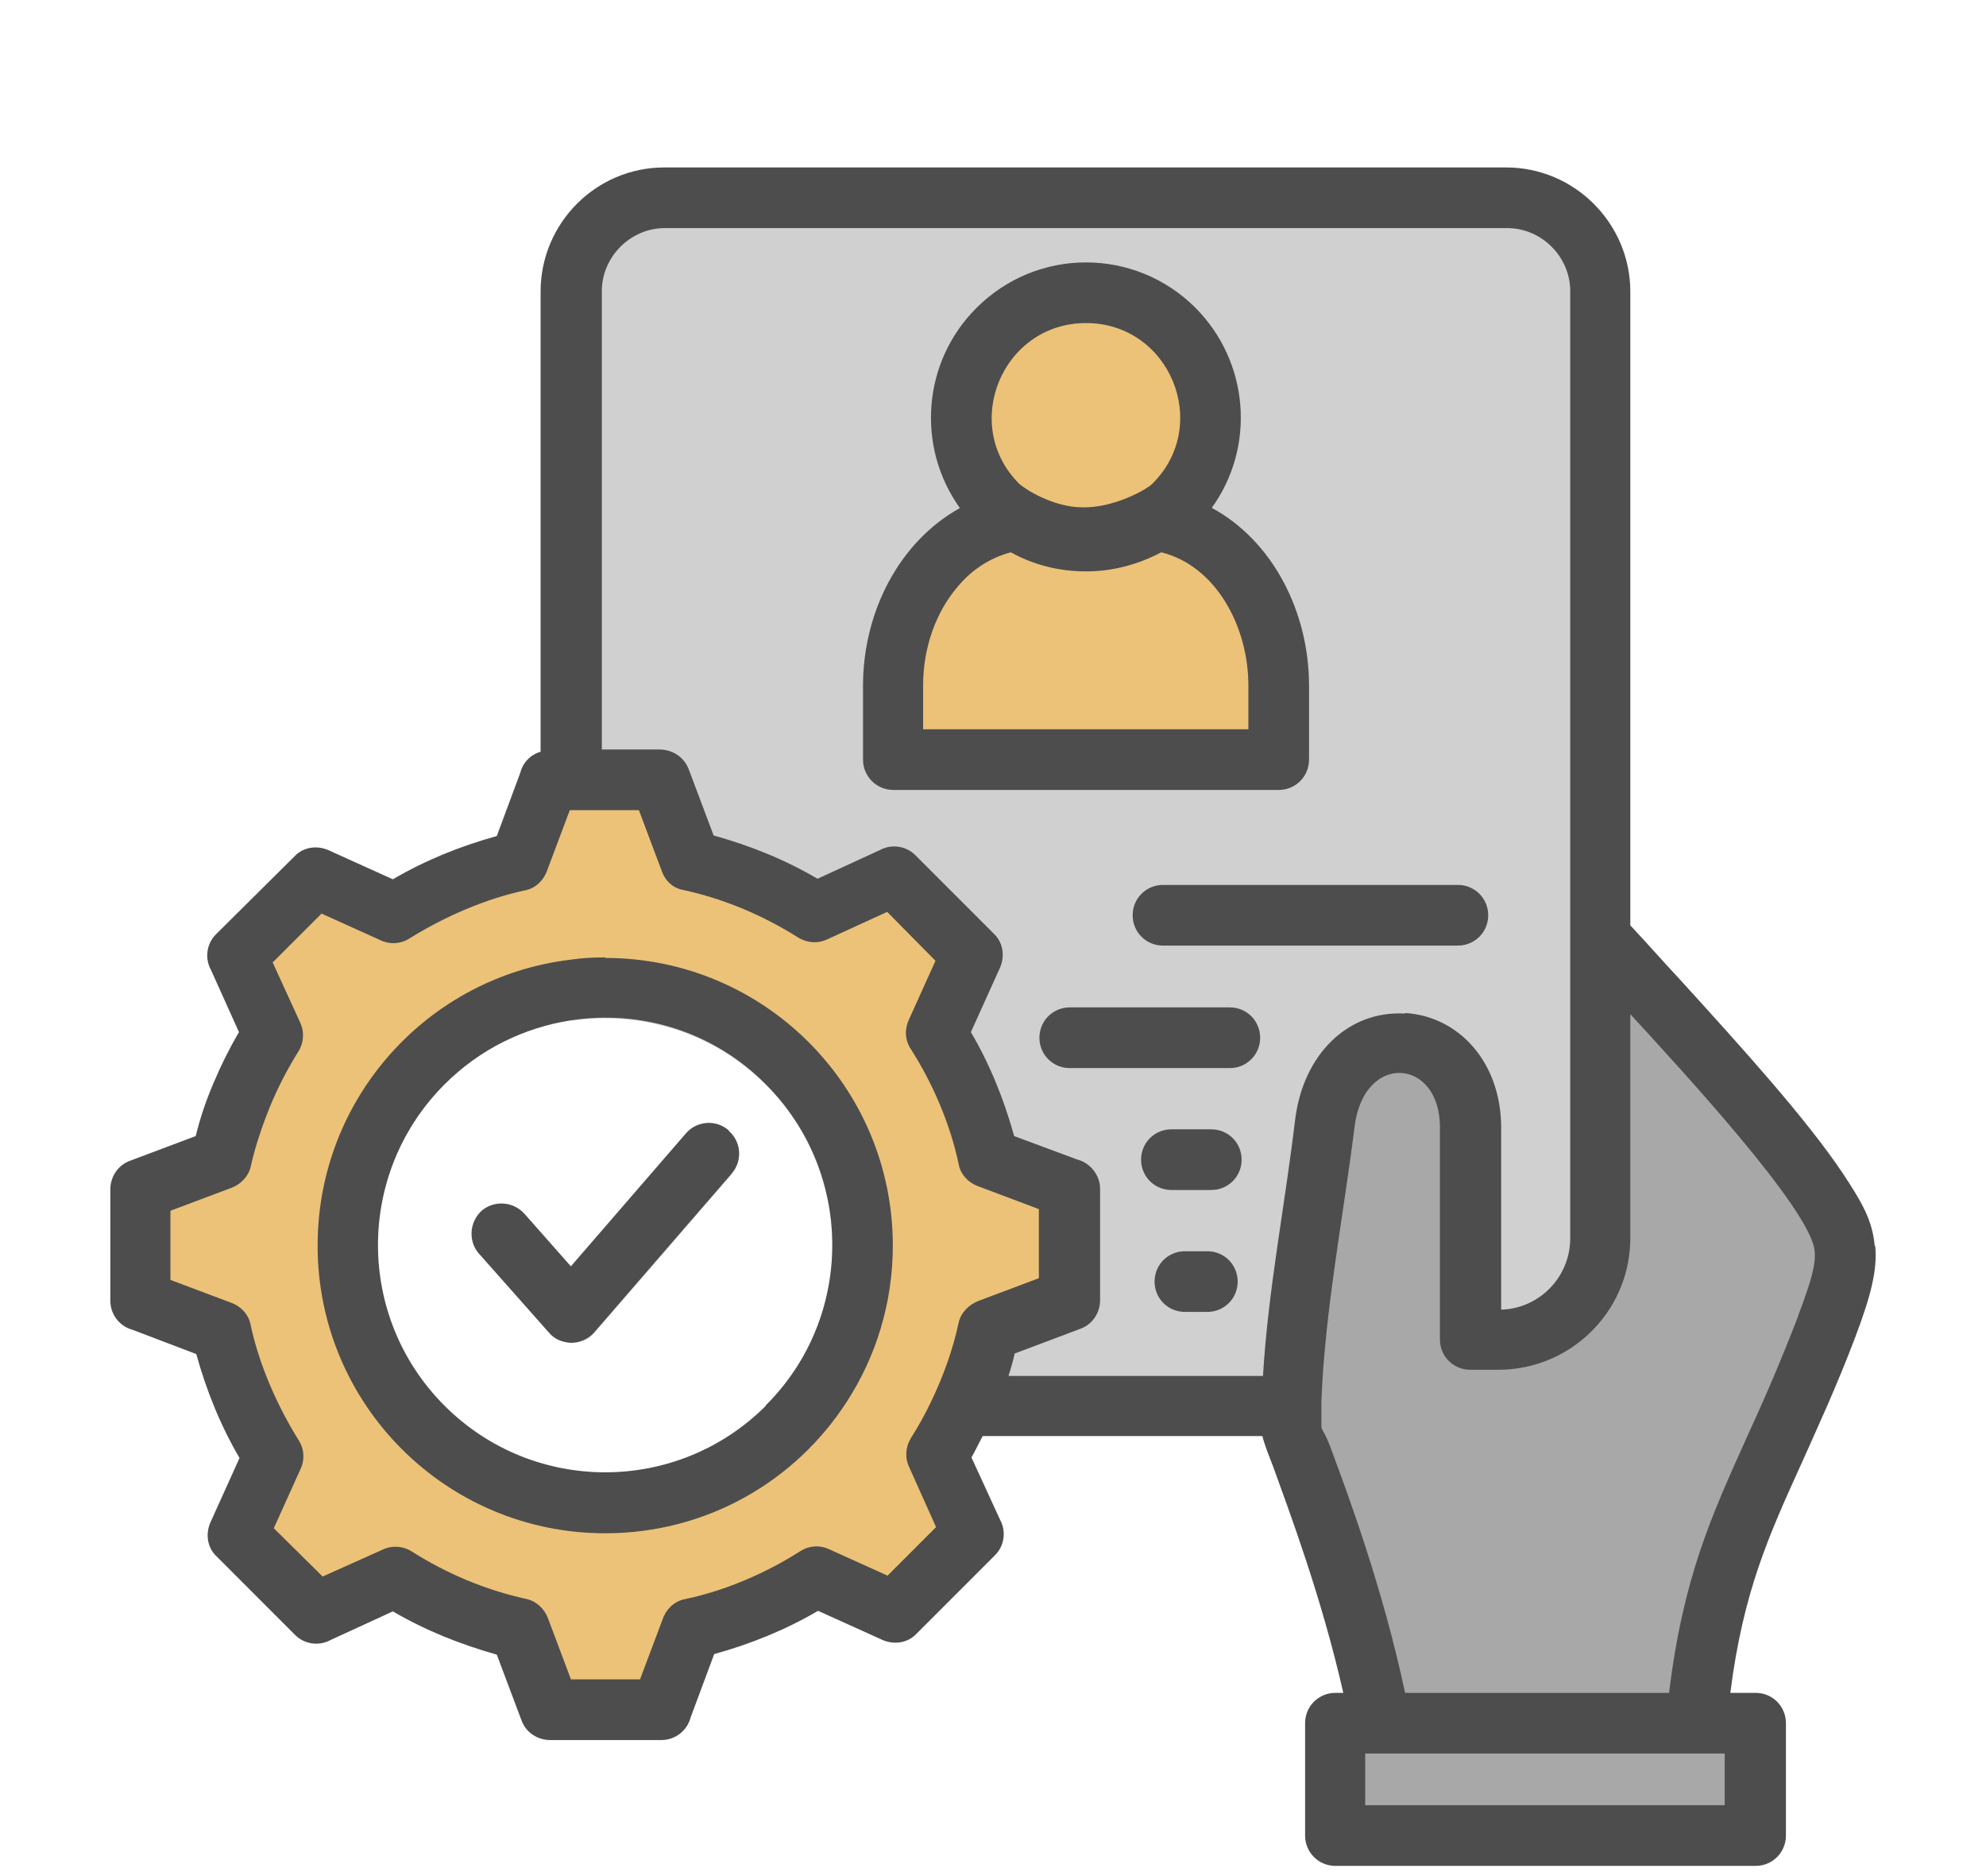 <?xml version="1.0" encoding="UTF-8"?> <svg xmlns="http://www.w3.org/2000/svg" width="54" height="51" viewBox="0 0 54 51" fill="none"><g clip-path="url(#clip0_6989_9681)"><path d="M43.383 6.995V36.839C43.383 37.541 42.818 38.106 42.115 38.106H20.931C23.237 35.693 23.192 31.859 20.824 29.492C19.373 28.041 17.403 27.476 15.524 27.751V7.01C15.524 6.307 16.09 5.742 16.792 5.742H42.13C42.833 5.742 43.398 6.307 43.398 7.01L43.383 6.995Z" fill="#D0D0D0"></path><path d="M29.453 35.083L29.026 32.334L26.796 31.295L25.498 28.195L26.445 26.011L24.276 23.827L22.031 24.621L18.716 23.155L17.8 21.047H15.035L13.982 23.414L10.927 24.682L8.346 23.781L6.238 26.026L7.139 28.21L5.871 31.524L3.764 32.349L3.504 35.19L5.871 35.877L7.292 39.451L6.299 41.681L8.621 43.712L10.56 42.918L14.241 44.339L14.974 46.385H18.029L18.716 44.384L22.244 42.918L24.276 43.651L26.292 41.437L25.605 39.329L26.979 36.015L29.438 35.068L29.453 35.083ZM16.502 40.551C12.806 40.551 9.812 37.557 9.812 33.861C9.812 30.165 12.806 27.172 16.502 27.172C20.198 27.172 23.191 30.165 23.191 33.861C23.191 37.557 20.198 40.551 16.502 40.551Z" fill="#ECC278"></path><path d="M19.908 31.906L16.166 36.228C15.998 36.427 15.754 36.519 15.524 36.503V34.411L18.655 30.806C18.961 30.47 19.465 30.424 19.816 30.73C20.152 31.035 20.198 31.539 19.893 31.891L19.908 31.906Z" fill="#D0D0D0"></path><path d="M46.376 46.645H37.625C36.941 46.645 36.388 47.198 36.388 47.882V49.012C36.388 49.695 36.941 50.249 37.625 50.249H46.376C47.059 50.249 47.613 49.695 47.613 49.012V47.882C47.613 47.198 47.059 46.645 46.376 46.645Z" fill="#A8A8A8"></path><path d="M37.762 47.393L35.074 38.55L36.387 29.508L37.762 28.195L39.702 28.668L40.022 36.182L41.229 36.289L43.382 34.839L43.749 25.705L49.644 32.777L50.118 34.839L47.323 41.681L46.116 47.179L37.762 47.393Z" fill="#A8A8A8"></path><path d="M27.651 14.083H31.347C33.211 14.083 34.723 15.595 34.723 17.458V19.765C34.723 20.33 34.264 20.788 33.699 20.788H25.284C24.719 20.788 24.261 20.33 24.261 19.765V17.458C24.261 15.595 25.773 14.083 27.636 14.083H27.651Z" fill="#ECC278"></path><path d="M29.529 14.876C31.503 14.876 33.103 13.276 33.103 11.303C33.103 9.329 31.503 7.729 29.529 7.729C27.556 7.729 25.956 9.329 25.956 11.303C25.956 13.276 27.556 14.876 29.529 14.876Z" fill="#ECC278"></path><path d="M39.641 24.056H31.622C31.164 24.056 30.797 24.422 30.797 24.881C30.797 25.339 31.164 25.705 31.622 25.705H39.641C40.099 25.705 40.465 25.339 40.465 24.881C40.465 24.422 40.099 24.056 39.641 24.056ZM32.829 34.014H32.218C31.759 34.014 31.393 34.38 31.393 34.839C31.393 35.297 31.759 35.663 32.218 35.663H32.829C33.287 35.663 33.653 35.297 33.653 34.839C33.653 34.38 33.287 34.014 32.829 34.014ZM32.936 30.7H31.851C31.393 30.7 31.026 31.066 31.026 31.524C31.026 31.983 31.393 32.349 31.851 32.349H32.936C33.394 32.349 33.76 31.983 33.76 31.524C33.76 31.066 33.394 30.7 32.936 30.7ZM33.44 27.385H29.087C28.628 27.385 28.262 27.752 28.262 28.21C28.262 28.668 28.628 29.035 29.087 29.035H33.44C33.898 29.035 34.264 28.668 34.264 28.21C34.264 27.752 33.898 27.385 33.44 27.385ZM50.973 33.861C50.912 33.159 50.607 32.655 50.103 31.891C49.11 30.409 47.369 28.485 45.673 26.622C45.215 26.133 44.788 25.644 44.329 25.155V7.927C44.329 6.079 42.817 4.552 40.954 4.552H18.059C16.211 4.552 14.699 6.064 14.699 7.927V20.436C14.424 20.512 14.211 20.741 14.149 21.001L13.508 22.727C12.515 23.002 11.568 23.384 10.682 23.903L8.926 23.109C8.605 22.971 8.239 23.032 8.01 23.277L5.871 25.4C5.612 25.659 5.566 26.056 5.734 26.362L6.498 28.057C6.238 28.5 6.009 28.958 5.81 29.432C5.612 29.89 5.444 30.379 5.322 30.883L3.535 31.555C3.199 31.677 3 31.998 3 32.334V35.358C3 35.74 3.26 36.06 3.611 36.152L5.337 36.809C5.612 37.802 5.994 38.749 6.513 39.634L5.719 41.391C5.581 41.712 5.642 42.078 5.887 42.307L8.025 44.446C8.285 44.705 8.682 44.751 8.987 44.583L10.682 43.804C11.568 44.323 12.53 44.705 13.508 44.98L14.18 46.767C14.302 47.103 14.623 47.302 14.959 47.302H17.983C18.365 47.302 18.686 47.042 18.777 46.691L19.419 44.965C20.412 44.69 21.358 44.308 22.244 43.789L24.001 44.583C24.322 44.72 24.688 44.659 24.917 44.415L27.055 42.277C27.315 42.017 27.361 41.62 27.193 41.315L26.414 39.619C26.521 39.436 26.612 39.237 26.719 39.039H34.325C34.371 39.237 34.478 39.512 34.616 39.864C35.043 41.055 35.929 43.392 36.525 46.019H36.311C35.853 46.019 35.486 46.385 35.486 46.843V49.898C35.486 50.356 35.853 50.723 36.311 50.723H47.735C48.194 50.723 48.56 50.356 48.56 49.898V46.843C48.56 46.385 48.194 46.019 47.735 46.019H47.048C47.399 43.254 48.102 41.727 48.988 39.772C49.431 38.779 49.935 37.695 50.439 36.366C50.866 35.236 51.05 34.533 50.989 33.876L50.973 33.861ZM38.205 27.553C36.678 27.462 35.425 28.638 35.211 30.471C34.936 32.777 34.478 35.083 34.341 37.404H27.422C27.483 37.206 27.544 37.007 27.59 36.794L29.377 36.122C29.713 35.999 29.912 35.679 29.912 35.343V32.319C29.912 31.952 29.652 31.616 29.3 31.524L27.575 30.883C27.3 29.89 26.918 28.943 26.399 28.057L27.193 26.301C27.33 25.98 27.269 25.614 27.025 25.384L24.887 23.246C24.627 22.987 24.23 22.941 23.924 23.109L22.229 23.888C21.343 23.368 20.396 22.987 19.404 22.712L18.732 20.925C18.609 20.589 18.304 20.39 17.968 20.375H16.364V7.912C16.364 6.98 17.143 6.201 18.075 6.201H40.985C41.916 6.201 42.695 6.98 42.695 7.912V33.663C42.695 34.716 41.855 35.572 40.817 35.602V30.654C40.817 28.897 39.686 27.63 38.205 27.538V27.553ZM24.153 42.842L22.565 42.124C22.321 42.002 22.015 42.002 21.756 42.17C20.824 42.765 19.724 43.239 18.64 43.468C18.365 43.514 18.136 43.712 18.029 43.987L17.403 45.652H15.524L14.898 43.987C14.806 43.743 14.592 43.529 14.318 43.468C13.203 43.224 12.149 42.781 11.187 42.17C10.973 42.032 10.667 42.002 10.408 42.124L8.773 42.857L7.445 41.544L8.162 39.955C8.285 39.711 8.285 39.405 8.117 39.146C7.536 38.214 7.047 37.099 6.818 36.03C6.772 35.755 6.574 35.526 6.299 35.419L4.634 34.793V32.914L6.299 32.288C6.543 32.196 6.757 31.983 6.818 31.708C6.941 31.158 7.124 30.623 7.338 30.089C7.567 29.539 7.796 29.096 8.117 28.577C8.254 28.363 8.285 28.057 8.162 27.798L7.414 26.163L8.743 24.835L10.331 25.552C10.575 25.675 10.881 25.675 11.141 25.507C12.072 24.926 13.187 24.438 14.256 24.208C14.531 24.163 14.76 23.964 14.867 23.689L15.493 22.024H17.372L17.998 23.689C18.09 23.949 18.304 24.147 18.579 24.193C19.694 24.438 20.747 24.881 21.71 25.491C21.939 25.629 22.229 25.659 22.489 25.537L24.123 24.789L25.436 26.118L24.719 27.706C24.596 27.966 24.596 28.256 24.764 28.515C25.36 29.447 25.834 30.547 26.063 31.631C26.108 31.906 26.307 32.135 26.582 32.242L28.247 32.868V34.747L26.582 35.373C26.337 35.48 26.124 35.679 26.063 35.969C25.91 36.687 25.65 37.404 25.329 38.077C25.162 38.428 24.978 38.764 24.764 39.1C24.627 39.329 24.596 39.619 24.719 39.879L25.452 41.513L24.138 42.827L24.153 42.842ZM46.895 49.073H37.12V47.668H46.895V49.073ZM48.896 35.77C48.377 37.114 47.919 38.153 47.491 39.085C46.529 41.223 45.765 42.888 45.383 46.019H38.205C37.594 43.147 36.632 40.566 36.158 39.298C36.021 38.932 35.929 38.871 35.929 38.779C35.929 38.55 35.929 38.321 35.929 38.092C36.021 35.648 36.525 33.082 36.83 30.639C37.075 28.592 39.152 28.76 39.152 30.639V36.412C39.152 36.87 39.518 37.236 39.977 37.236H40.74C41.779 37.236 42.726 36.794 43.383 36.076C43.978 35.434 44.329 34.579 44.329 33.647V27.569C45.643 29.004 49.232 32.868 49.339 33.999C49.385 34.365 49.232 34.869 48.896 35.755V35.77ZM39.641 24.056H31.622C31.164 24.056 30.797 24.422 30.797 24.881C30.797 25.339 31.164 25.705 31.622 25.705H39.641C40.099 25.705 40.465 25.339 40.465 24.881C40.465 24.422 40.099 24.056 39.641 24.056ZM35.578 20.65V18.649C35.578 16.663 34.6 14.724 32.936 13.823C34.157 12.143 33.959 9.852 32.508 8.385C30.858 6.736 28.201 6.736 26.551 8.385C25.085 9.852 24.902 12.143 26.108 13.823C24.444 14.739 23.466 16.663 23.466 18.649V20.65C23.466 21.108 23.833 21.474 24.291 21.474H34.768C35.227 21.474 35.593 21.108 35.593 20.65H35.578ZM29.53 8.782C31.805 8.782 32.951 11.547 31.332 13.151C31.164 13.319 30.278 13.807 29.438 13.792C28.644 13.792 27.88 13.303 27.712 13.151C26.108 11.547 27.254 8.782 29.53 8.782ZM33.928 19.825H25.1V18.634C25.1 17.595 25.452 16.648 26.017 15.976C26.414 15.487 26.918 15.167 27.483 15.014C28.094 15.35 28.781 15.533 29.53 15.533C30.278 15.533 30.965 15.335 31.576 15.014C33.058 15.38 33.944 17.03 33.944 18.634V19.825H33.928ZM33.44 27.385H29.087C28.628 27.385 28.262 27.752 28.262 28.21C28.262 28.668 28.628 29.035 29.087 29.035H33.44C33.898 29.035 34.264 28.668 34.264 28.21C34.264 27.752 33.898 27.385 33.44 27.385ZM32.936 30.7H31.851C31.393 30.7 31.026 31.066 31.026 31.524C31.026 31.983 31.393 32.349 31.851 32.349H32.936C33.394 32.349 33.76 31.983 33.76 31.524C33.76 31.066 33.394 30.7 32.936 30.7ZM32.829 34.014H32.218C31.759 34.014 31.393 34.38 31.393 34.839C31.393 35.297 31.759 35.663 32.218 35.663H32.829C33.287 35.663 33.653 35.297 33.653 34.839C33.653 34.38 33.287 34.014 32.829 34.014ZM16.456 26.026C16.135 26.026 15.829 26.041 15.524 26.087C11.645 26.545 8.636 29.844 8.636 33.861C8.636 38.184 12.133 41.681 16.456 41.681C19.22 41.681 21.633 40.261 23.023 38.107C23.817 36.885 24.276 35.419 24.276 33.861C24.276 29.539 20.778 26.041 16.456 26.041V26.026ZM20.931 38.107C20.931 38.107 20.854 38.184 20.824 38.214C18.411 40.627 14.501 40.627 12.088 38.214C9.674 35.801 9.674 31.891 12.088 29.478C13.05 28.515 14.256 27.935 15.524 27.737C17.403 27.446 19.388 28.027 20.824 29.478C23.191 31.845 23.237 35.679 20.931 38.092V38.107ZM19.816 30.73C19.465 30.425 18.945 30.471 18.655 30.806L15.524 34.426L14.256 32.991C13.951 32.655 13.432 32.624 13.096 32.914C12.76 33.22 12.729 33.739 13.019 34.075L14.928 36.228C15.081 36.412 15.295 36.488 15.509 36.503C15.753 36.503 15.982 36.412 16.15 36.228L19.892 31.906C20.198 31.555 20.152 31.036 19.816 30.745V30.73ZM39.641 24.056H31.622C31.164 24.056 30.797 24.422 30.797 24.881C30.797 25.339 31.164 25.705 31.622 25.705H39.641C40.099 25.705 40.465 25.339 40.465 24.881C40.465 24.422 40.099 24.056 39.641 24.056ZM35.578 20.65V18.649C35.578 16.663 34.6 14.724 32.936 13.823C34.157 12.143 33.959 9.852 32.508 8.385C30.858 6.736 28.201 6.736 26.551 8.385C25.085 9.852 24.902 12.143 26.108 13.823C24.444 14.739 23.466 16.663 23.466 18.649V20.65C23.466 21.108 23.833 21.474 24.291 21.474H34.768C35.227 21.474 35.593 21.108 35.593 20.65H35.578ZM29.53 8.782C31.805 8.782 32.951 11.547 31.332 13.151C31.164 13.319 30.278 13.807 29.438 13.792C28.644 13.792 27.88 13.303 27.712 13.151C26.108 11.547 27.254 8.782 29.53 8.782ZM33.928 19.825H25.1V18.634C25.1 17.595 25.452 16.648 26.017 15.976C26.414 15.487 26.918 15.167 27.483 15.014C28.094 15.35 28.781 15.533 29.53 15.533C30.278 15.533 30.965 15.335 31.576 15.014C33.058 15.38 33.944 17.03 33.944 18.634V19.825H33.928ZM33.44 27.385H29.087C28.628 27.385 28.262 27.752 28.262 28.21C28.262 28.668 28.628 29.035 29.087 29.035H33.44C33.898 29.035 34.264 28.668 34.264 28.21C34.264 27.752 33.898 27.385 33.44 27.385ZM32.936 30.7H31.851C31.393 30.7 31.026 31.066 31.026 31.524C31.026 31.983 31.393 32.349 31.851 32.349H32.936C33.394 32.349 33.76 31.983 33.76 31.524C33.76 31.066 33.394 30.7 32.936 30.7ZM32.829 34.014H32.218C31.759 34.014 31.393 34.38 31.393 34.839C31.393 35.297 31.759 35.663 32.218 35.663H32.829C33.287 35.663 33.653 35.297 33.653 34.839C33.653 34.38 33.287 34.014 32.829 34.014ZM16.456 26.026C16.135 26.026 15.829 26.041 15.524 26.087C11.645 26.545 8.636 29.844 8.636 33.861C8.636 38.184 12.133 41.681 16.456 41.681C19.22 41.681 21.633 40.261 23.023 38.107C23.817 36.885 24.276 35.419 24.276 33.861C24.276 29.539 20.778 26.041 16.456 26.041V26.026ZM20.824 38.214C18.411 40.627 14.501 40.627 12.088 38.214C9.674 35.801 9.674 31.891 12.088 29.478C13.05 28.515 14.256 27.935 15.524 27.737C17.403 27.446 19.388 28.027 20.824 29.478C23.191 31.845 23.237 35.679 20.931 38.092C20.9 38.122 20.854 38.168 20.824 38.199V38.214ZM19.816 30.73C19.465 30.425 18.945 30.471 18.655 30.806L15.524 34.426L14.256 32.991C13.951 32.655 13.432 32.624 13.096 32.914C12.76 33.22 12.729 33.739 13.019 34.075L14.928 36.228C15.081 36.412 15.295 36.488 15.509 36.503C15.753 36.503 15.982 36.412 16.15 36.228L19.892 31.906C20.198 31.555 20.152 31.036 19.816 30.745V30.73ZM19.816 30.73C19.465 30.425 18.945 30.471 18.655 30.806L15.524 34.426L14.256 32.991C13.951 32.655 13.432 32.624 13.096 32.914C12.76 33.22 12.729 33.739 13.019 34.075L14.928 36.228C15.081 36.412 15.295 36.488 15.509 36.503C15.753 36.503 15.982 36.412 16.15 36.228L19.892 31.906C20.198 31.555 20.152 31.036 19.816 30.745V30.73ZM16.456 26.026C16.135 26.026 15.829 26.041 15.524 26.087C11.645 26.545 8.636 29.844 8.636 33.861C8.636 38.184 12.133 41.681 16.456 41.681C19.22 41.681 21.633 40.261 23.023 38.107C23.817 36.885 24.276 35.419 24.276 33.861C24.276 29.539 20.778 26.041 16.456 26.041V26.026ZM20.824 38.214C18.411 40.627 14.501 40.627 12.088 38.214C9.674 35.801 9.674 31.891 12.088 29.478C13.05 28.515 14.256 27.935 15.524 27.737C17.403 27.446 19.388 28.027 20.824 29.478C23.191 31.845 23.237 35.679 20.931 38.092C20.9 38.122 20.854 38.168 20.824 38.199V38.214ZM19.816 30.73C19.465 30.425 18.945 30.471 18.655 30.806L15.524 34.426L14.256 32.991C13.951 32.655 13.432 32.624 13.096 32.914C12.76 33.22 12.729 33.739 13.019 34.075L14.928 36.228C15.081 36.412 15.295 36.488 15.509 36.503C15.753 36.503 15.982 36.412 16.15 36.228L19.892 31.906C20.198 31.555 20.152 31.036 19.816 30.745V30.73ZM19.816 30.73C19.465 30.425 18.945 30.471 18.655 30.806L15.524 34.426L14.256 32.991C13.951 32.655 13.432 32.624 13.096 32.914C12.76 33.22 12.729 33.739 13.019 34.075L14.928 36.228C15.081 36.412 15.295 36.488 15.509 36.503C15.753 36.503 15.982 36.412 16.15 36.228L19.892 31.906C20.198 31.555 20.152 31.036 19.816 30.745V30.73ZM32.936 13.807C34.157 12.127 33.959 9.836 32.508 8.37C30.858 6.721 28.201 6.721 26.551 8.37C25.085 9.836 24.902 12.127 26.108 13.807C24.444 14.724 23.466 16.648 23.466 18.634V20.634C23.466 21.093 23.833 21.459 24.291 21.459H34.768C35.227 21.459 35.593 21.093 35.593 20.634V18.634C35.593 16.648 34.616 14.709 32.951 13.807H32.936ZM29.53 8.782C31.805 8.782 32.951 11.547 31.332 13.151C31.164 13.319 30.278 13.807 29.438 13.792C28.644 13.792 27.88 13.303 27.712 13.151C26.108 11.547 27.254 8.782 29.53 8.782ZM33.928 19.825H25.1V18.634C25.1 17.595 25.452 16.648 26.017 15.976C26.414 15.487 26.918 15.167 27.483 15.014C28.094 15.35 28.781 15.533 29.53 15.533C30.278 15.533 30.965 15.335 31.576 15.014C33.058 15.38 33.944 17.03 33.944 18.634V19.825H33.928Z" fill="#4D4D4D"></path></g><defs><clipPath id="clip0_6989_9681"><rect width="54" height="50.171" fill="white" transform="translate(0 0.552)"></rect></clipPath></defs></svg> 